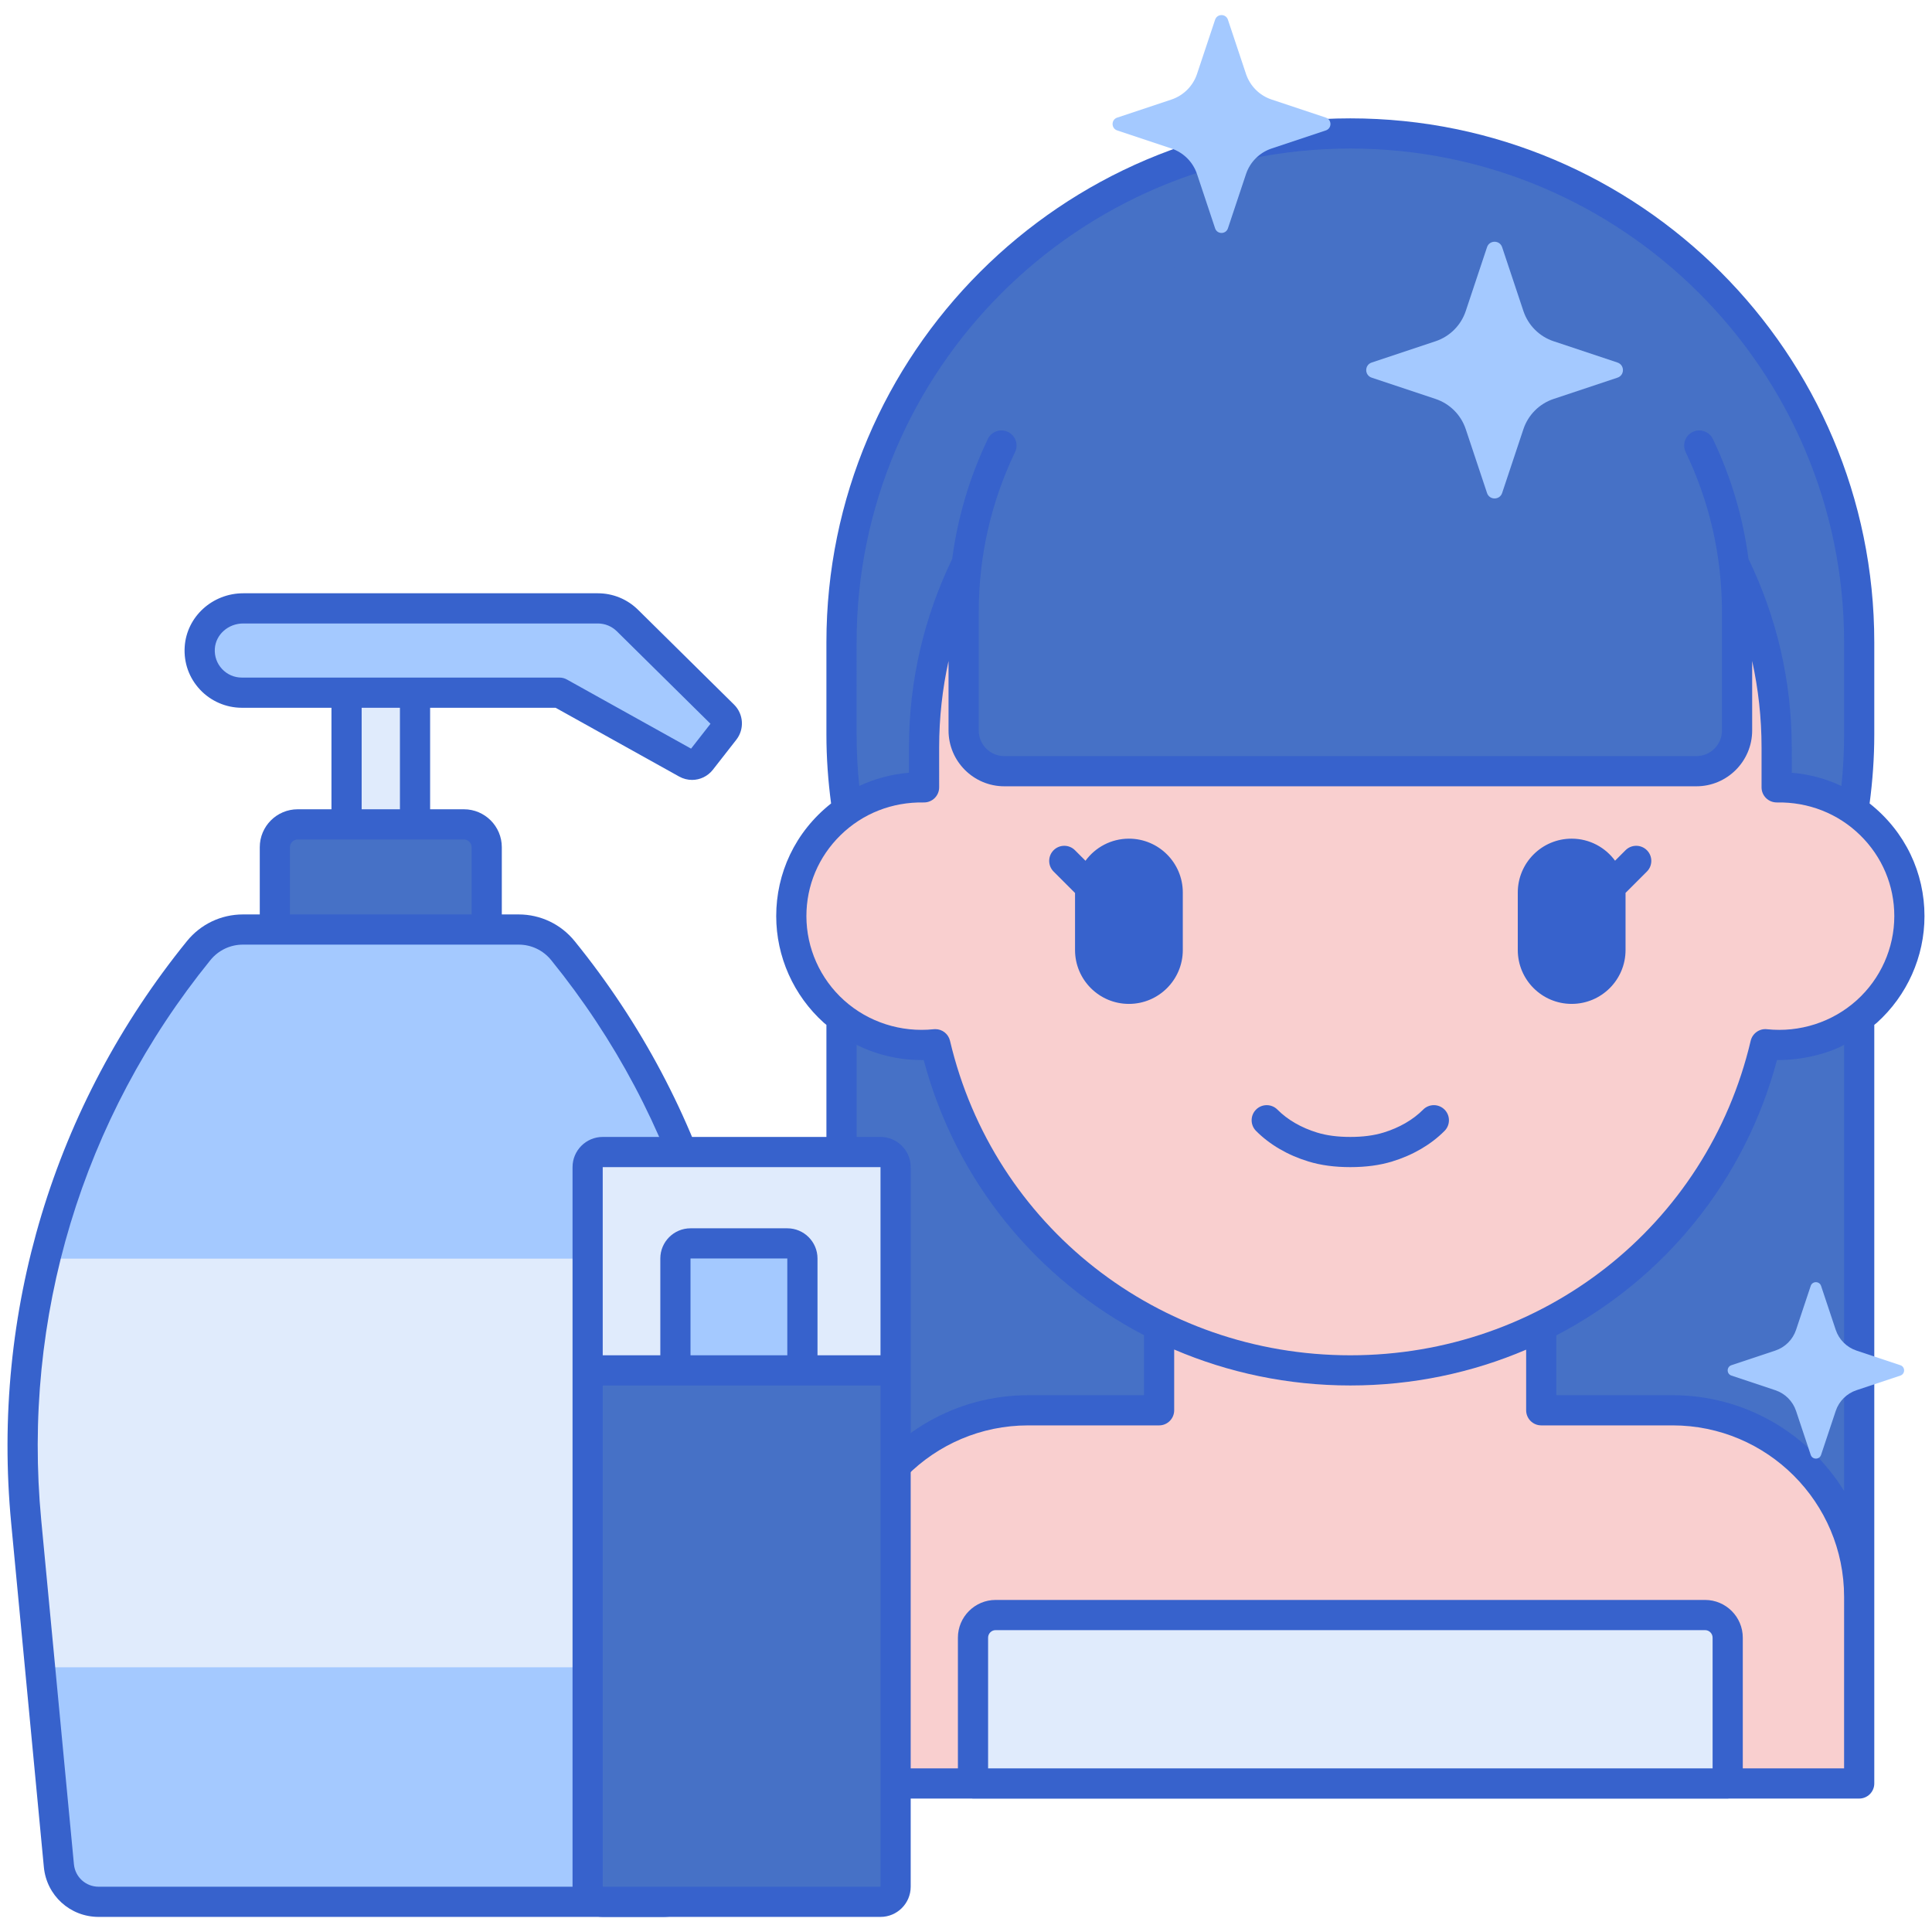 <svg xmlns="http://www.w3.org/2000/svg" viewBox="0 0 256 256" width="512px" height="512px"><path fill="#A4C9FF" d="M74.592,125.966L74.592,125.966c-1.435-1.77-3.593-2.799-5.872-2.799h-4.229H36.422h-4.229 c-2.279,0-4.436,1.028-5.872,2.799v0C9.089,147.222,0.885,174.391,3.473,201.632l4.33,45.577c0.258,2.716,2.539,4.791,5.267,4.791 h74.773c2.728,0,5.009-2.075,5.267-4.791l4.33-45.577C100.029,174.391,91.825,147.222,74.592,125.966z"></path><path fill="#E0EBFC" d="M3.473,201.632l1.833,19.291h90.302l1.833-19.291c1.12-11.791,0.215-23.568-2.566-34.858H6.039 C3.258,178.064,2.353,189.841,3.473,201.632z"></path><rect width="9.071" height="29.673" x="45.922" y="87.806" fill="#E0EBFC"></rect><path fill="#A4C9FF" d="M95.858,94.784l-12.71-12.553c-1.05-1.037-2.467-1.619-3.943-1.619H32.234 c-2.975,0-5.572,2.245-5.765,5.214c-0.211,3.253,2.366,5.957,5.573,5.957h42.096l16.822,9.365c0.651,0.362,1.468,0.197,1.927-0.39 l3.099-3.967C96.459,96.186,96.404,95.323,95.858,94.784z"></path><path fill="#4671C6" d="M64.492,112.256c0-1.67-1.354-3.024-3.024-3.024H39.446c-1.67,0-3.023,1.354-3.023,3.024v10.911h28.069 V112.256z"></path><path fill="#3762CC" d="M76.146,124.707C76.146,124.706,76.146,124.706,76.146,124.707c-1.824-2.25-4.53-3.54-7.425-3.54h-2.229 v-8.911c0-2.77-2.254-5.023-5.023-5.023h-4.476v-13.45H73.62l16.369,9.112c0.543,0.302,1.132,0.448,1.714,0.448 c1.047,0,2.072-0.473,2.762-1.355l3.098-3.966c1.099-1.404,0.97-3.409-0.299-4.661L84.554,80.809 c-1.434-1.417-3.333-2.197-5.35-2.197h-46.97c-4.096,0-7.504,3.112-7.761,7.084c-0.138,2.122,0.585,4.142,2.034,5.688 c1.429,1.524,3.446,2.399,5.535,2.399h11.878v13.45h-4.476c-2.77,0-5.023,2.253-5.023,5.023v8.911h-2.229 c-2.896,0-5.603,1.29-7.425,3.54c-17.67,21.795-25.939,49.182-23.286,77.114l4.33,45.578C6.169,251.162,9.289,254,13.071,254 h74.772c3.781,0,6.901-2.838,7.259-6.602l4.33-45.578C102.085,173.888,93.816,146.502,76.146,124.707z M32.043,89.783 c-1.002,0-1.932-0.403-2.617-1.134c-0.685-0.73-1.025-1.687-0.96-2.694c0.12-1.875,1.776-3.342,3.769-3.342h46.97 c0.957,0,1.857,0.37,2.538,1.042l12.4,12.248l-2.574,3.295l-16.457-9.162c-0.297-0.166-0.632-0.252-0.973-0.252H32.043z M52.993,93.783v13.45h-5.071v-13.45H52.993z M38.422,112.256c0-0.564,0.459-1.023,1.023-1.023h22.022 c0.564,0,1.023,0.459,1.023,1.023v8.911H38.422V112.256z M95.45,201.443l-4.33,45.578C90.958,248.719,89.55,250,87.843,250H13.071 c-1.707,0-3.115-1.281-3.276-2.979l-4.33-45.578c-2.554-26.883,5.405-53.241,22.411-74.218c1.06-1.308,2.634-2.058,4.317-2.058 h4.229h28.069h4.229c1.684,0,3.257,0.75,4.317,2.059v0C90.044,148.202,98.003,174.56,95.45,201.443z"></path><polygon fill="#4671C6" points="246.352,97.333 178.928,97.333 111.504,97.333 111.504,214.022 111.504,236.317 246.352,236.317"></polygon><path fill="#4671C6" d="M178.928,164.757L178.928,164.757c-37.237,0-67.424-30.187-67.424-67.424V85.107 c0-37.237,30.187-67.424,67.424-67.424h0c37.237,0,67.424,30.187,67.424,67.424v12.226 C246.352,134.571,216.165,164.757,178.928,164.757z"></path><path fill="#F9CFCF" d="M221.626,186.873h-17.404v-25.66h-50.637v25.66H136.23c-13.656,0-24.726,11.07-24.726,24.726v24.719 h134.848v-24.719C246.352,197.943,235.282,186.873,221.626,186.873z"></path><path fill="#F9CFCF" d="M235.414,104.329V99.04c0-30.915-25.29-55.977-56.486-55.977l0,0c-31.196,0-56.486,25.062-56.486,55.977 v5.289c-9.808-0.199-17.59,7.615-17.59,17.06c0,10.086,8.805,18.063,19.082,16.976c5.829,24.766,28.231,43.217,54.994,43.217 c26.765,0,49.165-18.453,54.994-43.217c10.263,1.085,19.082-6.877,19.082-16.976C253.004,111.94,245.217,104.13,235.414,104.329z"></path><path fill="#3762CC" d="M178.921,154.65c-2.081,0-3.895-0.244-5.544-0.747c-2.74-0.833-5.144-2.236-6.949-4.055 c-0.777-0.784-0.772-2.05,0.011-2.828c0.784-0.778,2.049-0.773,2.829,0.011c1.341,1.351,3.164,2.404,5.273,3.046 c1.267,0.386,2.699,0.573,4.38,0.573c1.68,0,3.112-0.188,4.38-0.573c2.108-0.641,3.932-1.695,5.272-3.046 c0.779-0.785,2.044-0.79,2.829-0.011c0.783,0.778,0.788,2.044,0.011,2.828c-1.806,1.82-4.209,3.222-6.948,4.056 C182.815,154.406,181.001,154.65,178.921,154.65z"></path><path fill="#3762CC" d="M218.221,112.658c-0.781-0.781-2.047-0.781-2.828,0l-1.389,1.389c-1.3-1.768-3.388-2.92-5.75-2.92h0 c-3.943,0-7.14,3.196-7.14,7.139v7.615c0,3.943,3.197,7.139,7.14,7.139h0c3.943,0,7.139-3.196,7.139-7.139v-7.568l2.828-2.828 C219.002,114.706,219.002,113.439,218.221,112.658z"></path><path fill="#3762CC" d="M149.588,111.127L149.588,111.127c-2.365,0-4.456,1.155-5.755,2.927l-1.396-1.396 c-0.781-0.781-2.047-0.781-2.828,0c-0.781,0.781-0.781,2.047,0,2.828l2.839,2.839v7.557c0,3.943,3.197,7.139,7.139,7.139h0 c3.943,0,7.14-3.196,7.14-7.139v-7.615C156.728,114.323,153.531,111.127,149.588,111.127z"></path><path fill="#4671C6" d="M224.777,102.188H133.08c-2.979,0-5.394-2.415-5.394-5.394V81.152c0-28.3,22.942-51.242,51.242-51.242h0 c28.3,0,51.242,22.942,51.242,51.242v15.642C230.17,99.773,227.756,102.188,224.777,102.188z"></path><path fill="#E0EBFC" d="M228.928,236.333h-100V217c0-1.657,1.343-3,3-3h94c1.657,0,3,1.343,3,3V236.333z"></path><path fill="#A4C9FF" d="M201.861,41.217l-2.821-8.464c-0.32-0.961-1.68-0.961-2.001,0l-2.821,8.464 c-0.63,1.889-2.112,3.372-4.002,4.002l-8.464,2.821c-0.961,0.32-0.961,1.68,0,2.001l8.464,2.821 c1.889,0.63,3.372,2.112,4.002,4.002l2.821,8.464c0.32,0.961,1.68,0.961,2.001,0l2.821-8.464c0.63-1.889,2.112-3.372,4.002-4.002 l8.464-2.821c0.961-0.32,0.961-1.68,0-2.001l-8.464-2.821C203.973,44.588,202.491,43.106,201.861,41.217z"></path><path fill="#3762CC" d="M255.004,121.389c0-5.701-2.506-11.157-7.271-14.928c0.395-2.99,0.619-6.032,0.619-9.128V85.107 c0-38.28-31.144-69.424-69.424-69.424s-69.424,31.144-69.424,69.424v12.227c0,3.095,0.224,6.138,0.619,9.127 c0.006-0.005,0.012-0.009,0.019-0.014c-4.836,3.816-7.29,9.309-7.29,14.943c0,5.371,2.301,10.522,6.313,14.132 c0.109,0.098,0.228,0.182,0.339,0.277v75.799v24.719c0,1.104,0.896,2,2,2h17.259c0.055,0.005,0.108,0.017,0.165,0.017h100 c0.056,0,0.109-0.012,0.165-0.017h17.259c1.104,0,2-0.896,2-2v-24.719v-75.799c-0.002,0.002-0.004,0.003-0.006,0.005 c0.114-0.097,0.236-0.183,0.347-0.283C252.704,131.911,255.004,126.76,255.004,121.389z M113.504,85.107 c0-36.075,29.349-65.424,65.424-65.424s65.424,29.349,65.424,65.424v12.227c0,2.3-0.122,4.571-0.355,6.81 c-2.054-0.963-4.273-1.562-6.583-1.751V99.04c0-8.939-2.063-17.405-5.727-24.971c-0.729-5.508-2.295-10.834-4.722-15.896 c-0.478-0.997-1.674-1.415-2.668-0.939c-0.996,0.478-1.417,1.672-0.939,2.668c3.192,6.661,4.812,13.811,4.812,21.25v15.643 c0,1.872-1.522,3.394-3.394,3.394H133.08c-1.871,0-3.394-1.522-3.394-3.394V81.151c0-7.437,1.62-14.586,4.815-21.25 c0.478-0.996,0.057-2.19-0.939-2.668c-0.993-0.478-2.19-0.057-2.668,0.938c-2.428,5.064-3.995,10.389-4.725,15.895 c-3.664,7.568-5.727,16.034-5.727,24.974v3.352c-2.309,0.19-4.529,0.789-6.583,1.751c-0.233-2.239-0.355-4.51-0.355-6.81V85.107z M112.266,137.779c2.963,1.743,6.359,2.684,9.833,2.684c0.099,0,0.198,0,0.298-0.002c4.283,16.12,15.071,29.097,29.191,36.46 c-0.001,0-0.002-0.001-0.003-0.001v7.954H136.23c-9.588,0-18.009,5.078-22.726,12.683v-59.099 C113.083,138.249,112.672,138.019,112.266,137.779z M226.928,234.317h-96V217c0-0.551,0.448-1,1-1h94c0.552,0,1,0.449,1,1V234.317z M244.352,234.317h-13.424V217c0-2.757-2.243-5-5-5h-94c-2.757,0-5,2.243-5,5v17.317h-13.424v-22.719 c0-12.531,10.194-22.726,22.726-22.726h17.355c1.104,0,2-0.896,2-2v-8.053c0,0,0,0,0,0c7.179,3.076,15.081,4.763,23.343,4.763 c8.243,0,16.128-1.68,23.295-4.744c0,0-0.001,0-0.001,0v8.033c0,1.104,0.896,2,2,2h17.404c12.531,0,22.726,10.195,22.726,22.726 V234.317z M244.352,197.556c-4.717-7.605-13.138-12.683-22.726-12.683h-15.404v-7.929c14.142-7.359,24.949-20.346,29.237-36.483 c3.485,0.049,7.104-0.991,8.893-2.02l0,0.008L244.352,197.556C244.352,197.555,244.352,197.556,244.352,197.556z M246.017,132.547 c-3.214,2.893-7.54,4.288-11.885,3.83c-0.985-0.115-1.927,0.55-2.157,1.53c-5.775,24.538-27.589,41.676-53.047,41.676 s-47.271-17.138-53.047-41.675c-0.215-0.911-1.027-1.542-1.945-1.542c-0.07,0-0.142,0.003-0.212,0.011 c-4.333,0.455-8.669-0.937-11.883-3.829c-3.171-2.853-4.989-6.92-4.989-11.159c0-4.058,1.605-7.865,4.52-10.721 c2.942-2.883,6.84-4.411,11.03-4.34c0.013,0,0.026,0,0.04,0c1.098,0,2-0.89,2-2V99.04c0-3.932,0.433-7.765,1.244-11.46v9.214 c0,4.077,3.316,7.394,7.394,7.394h91.697c4.077,0,7.394-3.317,7.394-7.394V87.58c0.811,3.695,1.244,7.528,1.244,11.46v5.289 c0,1.107,0.898,2.01,2.041,2c4.158-0.076,8.088,1.457,11.029,4.341c2.915,2.855,4.52,6.663,4.52,10.72 C251.004,125.628,249.187,129.695,246.017,132.547z"></path><path fill="#4671C6" d="M116.671,252H79.865c-1.105,0-2-0.895-2-2v-68.417h40.806V250C118.671,251.105,117.776,252,116.671,252z"></path><path fill="#E0EBFC" d="M116.671,152.65H79.865c-1.105,0-2,0.895-2,2v26.933h40.806V154.65 C118.671,153.546,117.776,152.65,116.671,152.65z"></path><path fill="#A4C9FF" d="M106.322,181.583H89.497v-14.826c0-1.105,0.895-2,2-2h12.826c1.105,0,2,0.895,2,2V181.583z"></path><path fill="#3762CC" d="M116.671,150.65H79.865c-2.206,0-4,1.794-4,4v26.933V250c0,2.206,1.794,4,4,4h36.807c2.206,0,4-1.794,4-4 v-68.417V154.65C120.671,152.444,118.877,150.65,116.671,150.65z M79.865,154.65h36.807v24.933h-8.349v-12.826c0-2.206-1.794-4-4-4 H91.496c-2.206,0-4,1.794-4,4v12.826h-7.632V154.65z M104.323,179.583H91.496v-12.826h12.826V179.583z M79.865,250v-66.417h9.632 h16.826h10.349L116.674,250H79.865z"></path><path fill="#A4C9FF" d="M243.242,176.207l-1.939-5.816c-0.22-0.661-1.155-0.661-1.375,0l-1.939,5.816 c-0.433,1.298-1.452,2.317-2.75,2.75l-5.816,1.939c-0.661,0.22-0.661,1.155,0,1.375l5.816,1.939 c1.298,0.433,2.317,1.452,2.75,2.75l1.939,5.816c0.22,0.661,1.155,0.661,1.375,0l1.939-5.816c0.433-1.298,1.452-2.317,2.75-2.75 l5.816-1.939c0.661-0.22,0.661-1.155,0-1.375l-5.816-1.939C244.694,178.524,243.675,177.505,243.242,176.207z"></path><path fill="#A4C9FF" d="M165.1,9.794l-2.394-7.183c-0.272-0.816-1.426-0.816-1.698,0l-2.394,7.183 c-0.534,1.603-1.792,2.861-3.396,3.396l-7.183,2.394c-0.816,0.272-0.816,1.426,0,1.698l7.183,2.394 c1.603,0.534,2.861,1.792,3.396,3.396l2.394,7.183c0.272,0.816,1.426,0.816,1.698,0l2.394-7.183 c0.534-1.603,1.792-2.861,3.396-3.396l7.183-2.394c0.816-0.272,0.816-1.426,0-1.698l-7.183-2.394 C166.893,12.656,165.635,11.398,165.1,9.794z"></path></svg>